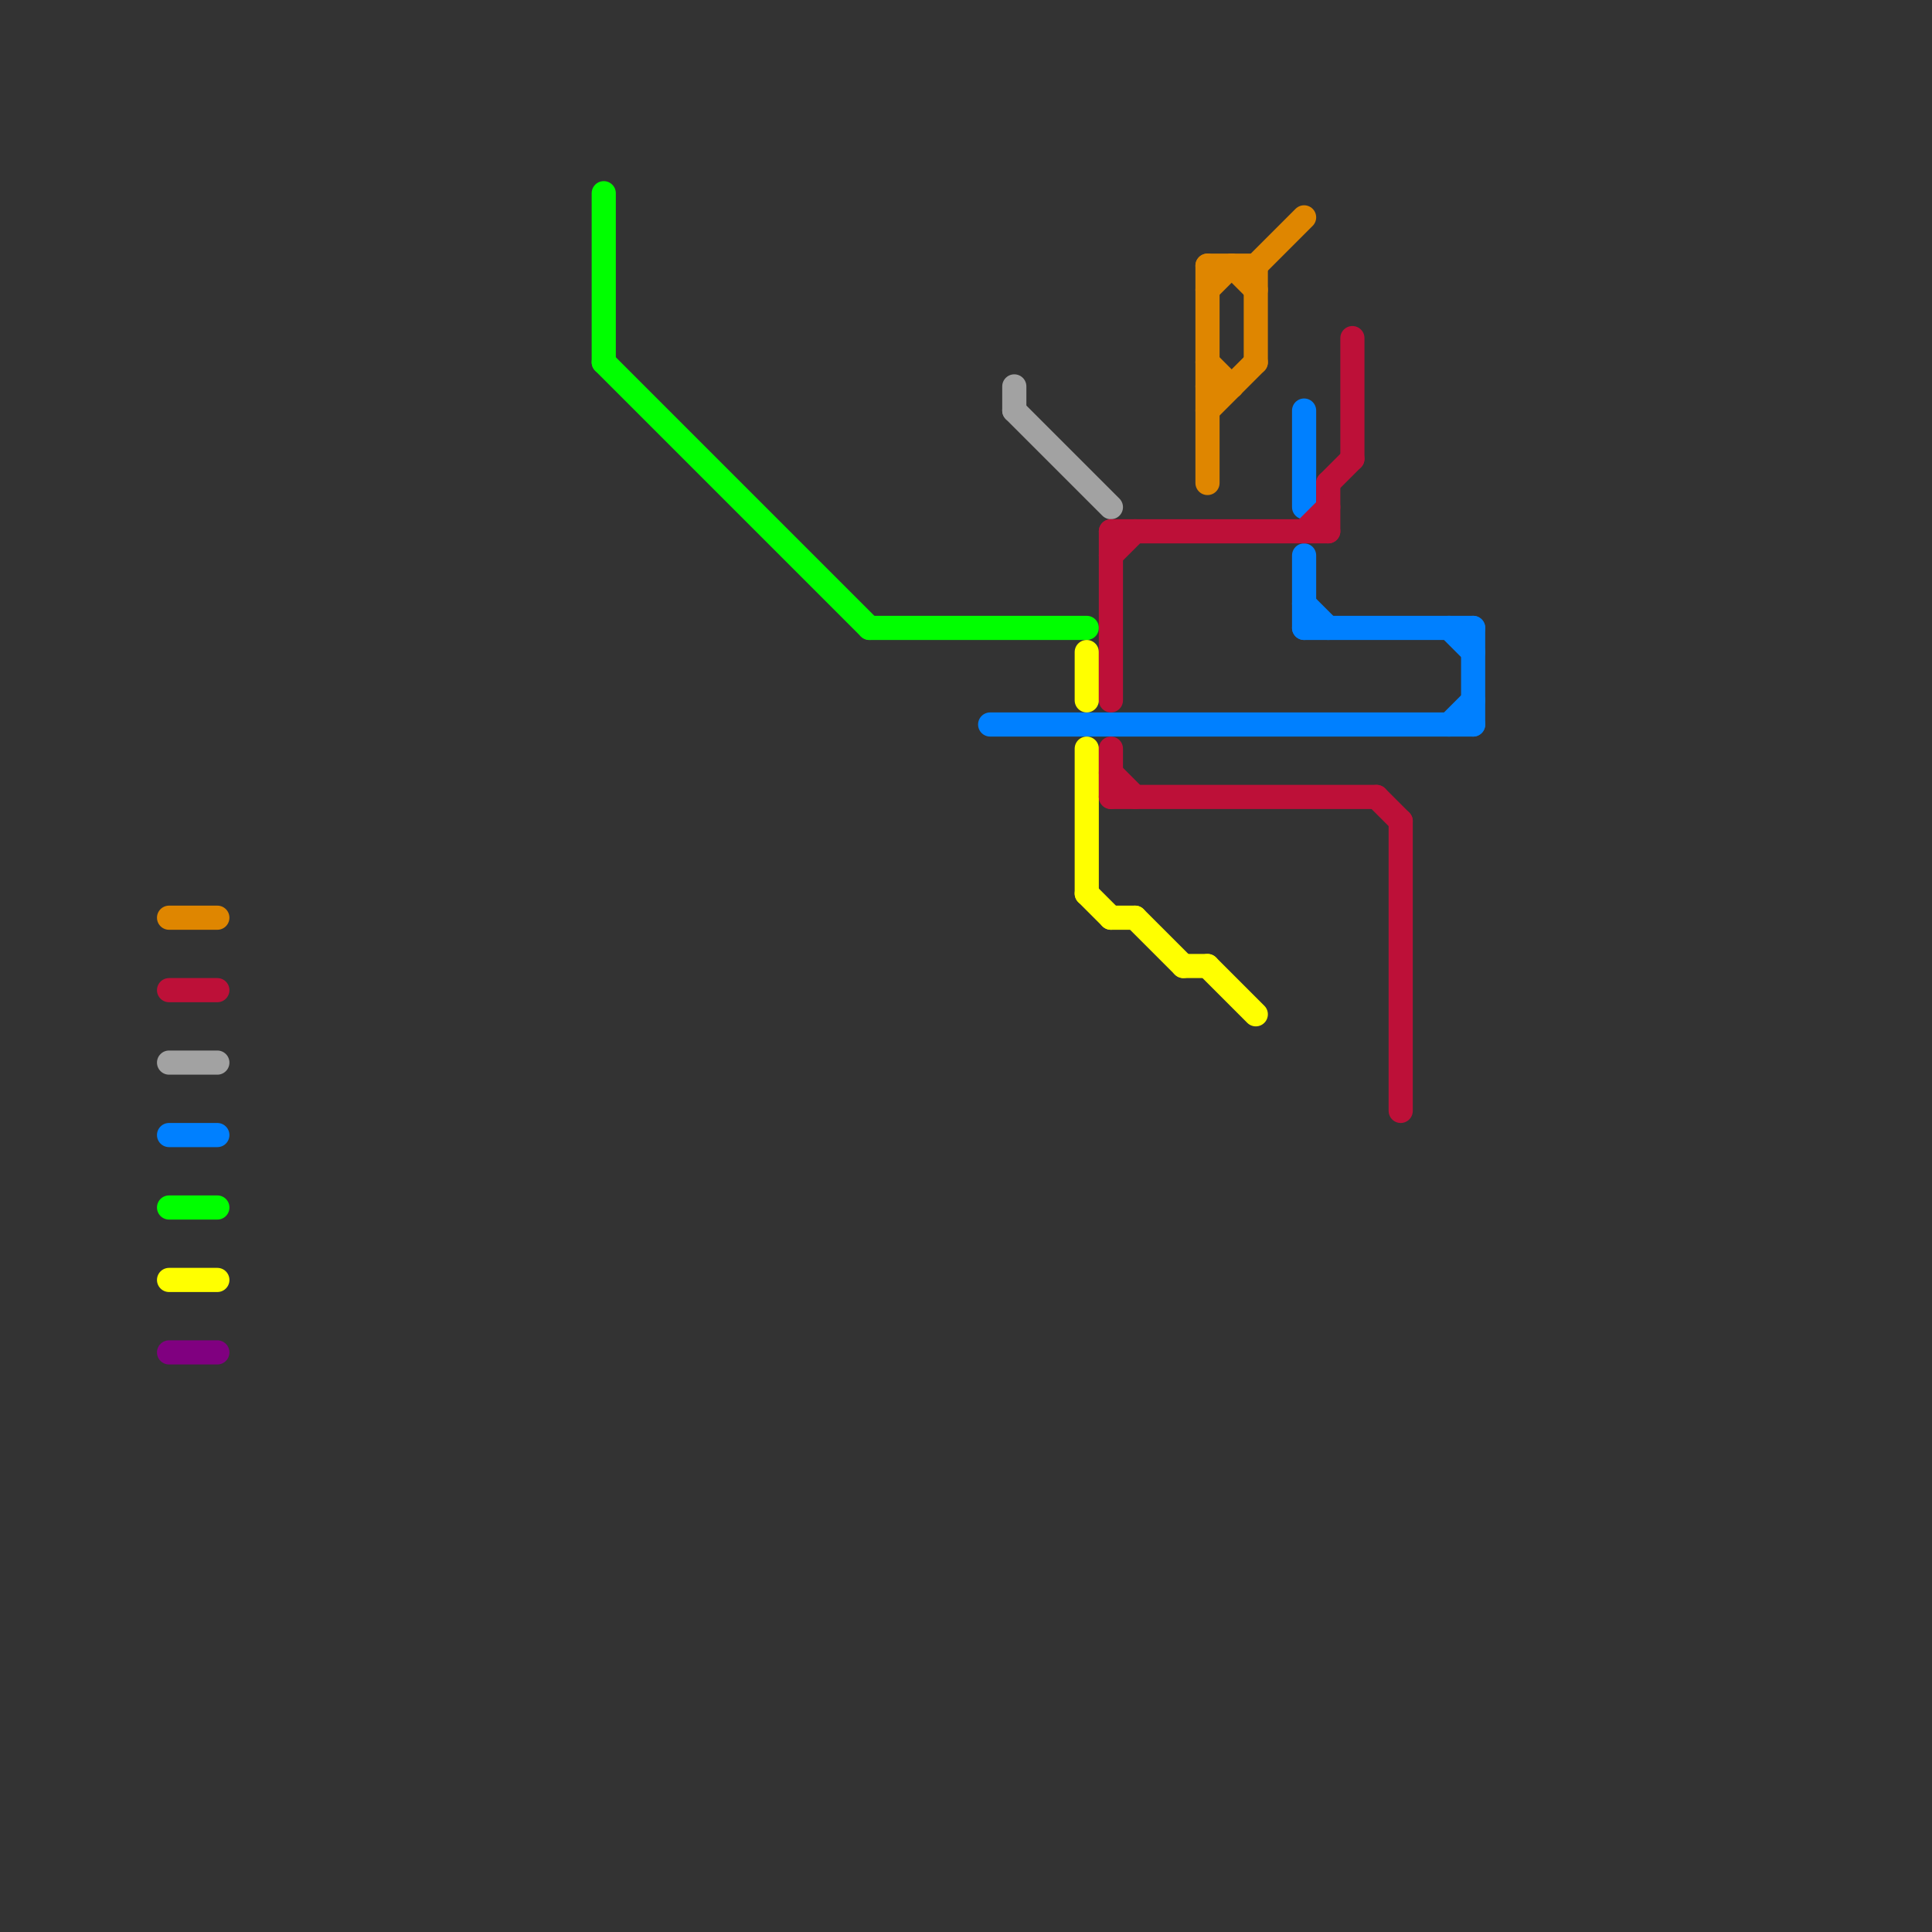 
<svg version="1.1" xmlns="http://www.w3.org/2000/svg" viewBox="0 0 80 80">
<rect x="0" y="0" width="80" height="80" fill="#333333" stroke="none"/>
<style>text { font: 1px Helvetica; font-weight: 600; white-space: pre; dominant-baseline: central; } line { stroke-width: 1; fill: none; stroke-linecap: round; stroke-linejoin: round; } .c0 { stroke: #00ff00 } .c1 { stroke: #0080ff } .c2 { stroke: #a2a2a2 } .c3 { stroke: #ffff00 } .c4 { stroke: #bd1038 } .c5 { stroke: #df8600 } .c6 { stroke: #800080 }</style><defs><g id="wm-xf"><circle r="1.2" fill="#000"/><circle r="0.9" fill="#fff"/><circle r="0.6" fill="#000"/><circle r="0.3" fill="#fff"/></g><g id="wm"><circle r="0.6" fill="#000"/><circle r="0.3" fill="#fff"/></g></defs><line class="c0" x1="25" y1="8" x2="25" y2="15"/><line class="c0" x1="7" y1="50" x2="9" y2="50"/><line class="c0" x1="36" y1="26" x2="45" y2="26"/><line class="c0" x1="25" y1="15" x2="36" y2="26"/><line class="c1" x1="41" y1="30" x2="61" y2="30"/><line class="c1" x1="60" y1="26" x2="61" y2="27"/><line class="c1" x1="54" y1="17" x2="54" y2="21"/><line class="c1" x1="7" y1="47" x2="9" y2="47"/><line class="c1" x1="54" y1="26" x2="61" y2="26"/><line class="c1" x1="54" y1="25" x2="55" y2="26"/><line class="c1" x1="60" y1="30" x2="61" y2="29"/><line class="c1" x1="61" y1="26" x2="61" y2="30"/><line class="c1" x1="54" y1="23" x2="54" y2="26"/><line class="c2" x1="42" y1="16" x2="42" y2="17"/><line class="c2" x1="42" y1="17" x2="46" y2="21"/><line class="c2" x1="7" y1="44" x2="9" y2="44"/><line class="c3" x1="49" y1="40" x2="50" y2="40"/><line class="c3" x1="45" y1="31" x2="45" y2="37"/><line class="c3" x1="50" y1="40" x2="52" y2="42"/><line class="c3" x1="45" y1="27" x2="45" y2="29"/><line class="c3" x1="47" y1="38" x2="49" y2="40"/><line class="c3" x1="7" y1="53" x2="9" y2="53"/><line class="c3" x1="46" y1="38" x2="47" y2="38"/><line class="c3" x1="45" y1="37" x2="46" y2="38"/><line class="c4" x1="57" y1="33" x2="58" y2="34"/><line class="c4" x1="55" y1="20" x2="55" y2="22"/><line class="c4" x1="46" y1="31" x2="46" y2="33"/><line class="c4" x1="54" y1="22" x2="55" y2="21"/><line class="c4" x1="46" y1="32" x2="47" y2="33"/><line class="c4" x1="58" y1="34" x2="58" y2="46"/><line class="c4" x1="46" y1="22" x2="46" y2="29"/><line class="c4" x1="7" y1="41" x2="9" y2="41"/><line class="c4" x1="46" y1="33" x2="57" y2="33"/><line class="c4" x1="46" y1="22" x2="55" y2="22"/><line class="c4" x1="56" y1="14" x2="56" y2="19"/><line class="c4" x1="55" y1="20" x2="56" y2="19"/><line class="c4" x1="46" y1="23" x2="47" y2="22"/><line class="c5" x1="50" y1="11" x2="52" y2="11"/><line class="c5" x1="50" y1="11" x2="50" y2="20"/><line class="c5" x1="52" y1="11" x2="52" y2="15"/><line class="c5" x1="51" y1="11" x2="52" y2="12"/><line class="c5" x1="52" y1="11" x2="54" y2="9"/><line class="c5" x1="50" y1="15" x2="51" y2="16"/><line class="c5" x1="50" y1="17" x2="52" y2="15"/><line class="c5" x1="7" y1="38" x2="9" y2="38"/><line class="c5" x1="50" y1="16" x2="51" y2="16"/><line class="c5" x1="50" y1="12" x2="51" y2="11"/><line class="c6" x1="7" y1="56" x2="9" y2="56"/>
</svg>
